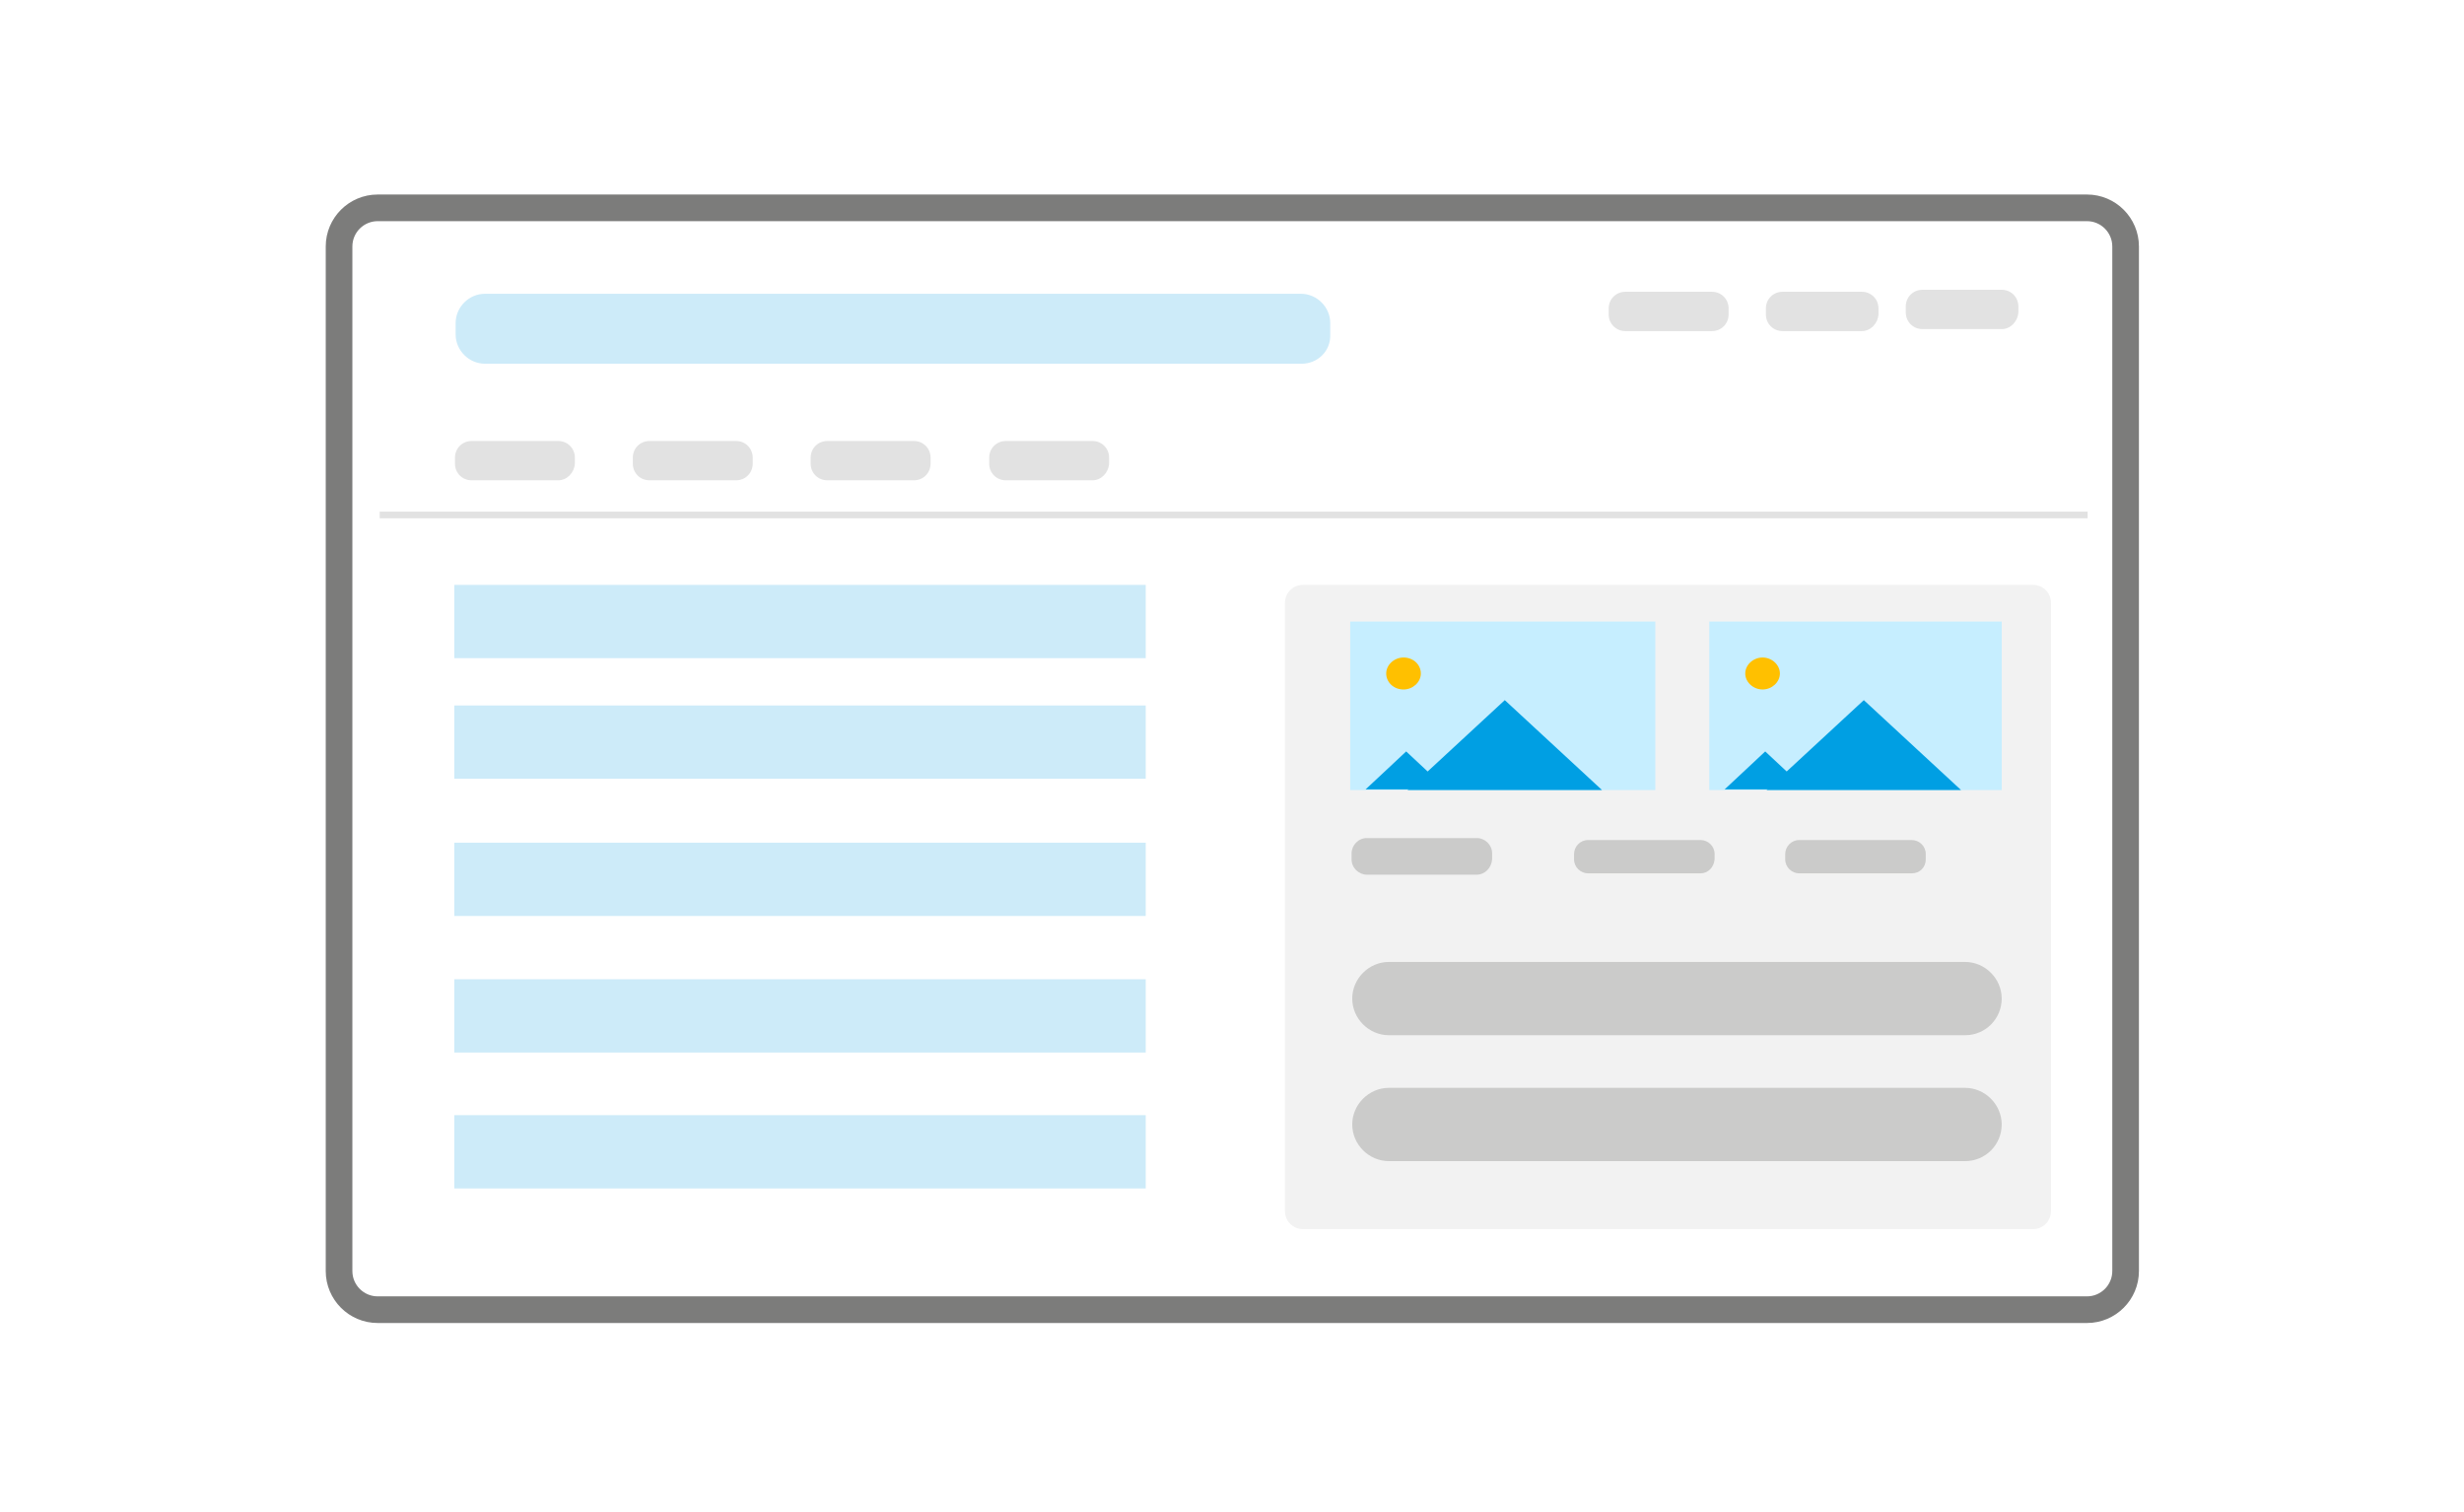 <?xml version="1.0" encoding="UTF-8"?><svg id="Layer_1" xmlns="http://www.w3.org/2000/svg" viewBox="0 0 369.9 227"><defs><style>.cls-1,.cls-2{fill:#fff;}.cls-3{fill:#e2e2e2;}.cls-4{fill:#009fe3;}.cls-4,.cls-5{fill-rule:evenodd;}.cls-6{fill:#cdebf9;}.cls-7{fill:none;stroke:#e2e2e2;}.cls-7,.cls-2{stroke-miterlimit:10;}.cls-2{stroke:#7c7c7b;stroke-width:4px;}.cls-8{fill:#cbcbca;}.cls-9{fill:#7f7f7f;}.cls-5{fill:#ffc000;}.cls-10{fill:#f2f2f2;}.cls-11{fill:#c6eeff;}</style></defs><g id="Layer_2"><rect class="cls-1" width="369.9" height="227"/><path class="cls-2" d="M50.9,190.8V37c0-3.2,2.6-5.8,5.8-5.8H313.3c3.2,0,5.8,2.6,5.8,5.8V190.8c0,3.2-2.6,5.8-5.8,5.8H56.7c-3.2,0-5.8-2.6-5.8-5.8Z"/><rect class="cls-6" x="68.2" y="87.8" width="103.8" height="11"/><rect class="cls-6" x="68.2" y="105.9" width="103.8" height="11"/><rect class="cls-6" x="68.2" y="126.5" width="103.8" height="11"/><rect class="cls-6" x="68.2" y="147" width="103.8" height="11"/><rect class="cls-6" x="68.2" y="167.4" width="103.8" height="11"/><path class="cls-3" d="M279.5,49.7h-11.9c-1.4,0-2.5-1.1-2.5-2.5v-.9c0-1.4,1.1-2.5,2.5-2.5h11.9c1.4,0,2.5,1.1,2.5,2.5v.9c-.1,1.4-1.2,2.5-2.5,2.5Z"/><path class="cls-3" d="M300.5,49.4h-11.9c-1.4,0-2.5-1.1-2.5-2.5v-.9c0-1.4,1.1-2.5,2.5-2.5h11.9c1.4,0,2.5,1.1,2.5,2.5v.9c-.1,1.4-1.2,2.5-2.5,2.5Z"/><path class="cls-3" d="M164,72.1h-13c-1.4,0-2.5-1.1-2.5-2.5v-.9c0-1.4,1.1-2.5,2.5-2.5h13c1.4,0,2.5,1.1,2.5,2.5v.9c-.1,1.4-1.2,2.5-2.5,2.5Z"/><path class="cls-3" d="M137.2,72.1h-13c-1.4,0-2.5-1.1-2.5-2.5v-.9c0-1.4,1.1-2.5,2.5-2.5h13c1.4,0,2.5,1.1,2.5,2.5v.9c0,1.4-1.1,2.5-2.5,2.5Z"/><path class="cls-3" d="M110.5,72.1h-13c-1.4,0-2.5-1.1-2.5-2.5v-.9c0-1.4,1.1-2.5,2.5-2.5h13c1.4,0,2.5,1.1,2.5,2.5v.9c0,1.4-1.1,2.5-2.5,2.5Z"/><path class="cls-3" d="M83.8,72.1h-13c-1.4,0-2.5-1.1-2.5-2.5v-.9c0-1.4,1.1-2.5,2.5-2.5h13c1.4,0,2.5,1.1,2.5,2.5v.9c-.1,1.4-1.2,2.5-2.5,2.5Z"/><path class="cls-3" d="M257,49.7h-13c-1.4,0-2.5-1.1-2.5-2.5v-.9c0-1.4,1.1-2.5,2.5-2.5h13c1.4,0,2.5,1.1,2.5,2.5v.9c0,1.4-1.1,2.5-2.5,2.5Z"/><line class="cls-7" x1="57" y1="77.3" x2="313.4" y2="77.3"/><path class="cls-6" d="M195.4,54.6H72.8c-2.4,0-4.4-2-4.4-4.4v-1.7c0-2.4,2-4.4,4.4-4.4h122.5c2.4,0,4.4,2,4.4,4.4v1.7c.1,2.5-1.9,4.4-4.3,4.4Z"/><path class="cls-10" d="M305.2,184.5h-109.6c-1.5,0-2.7-1.2-2.7-2.7V90.5c0-1.5,1.2-2.7,2.7-2.7h109.6c1.5,0,2.7,1.2,2.7,2.7v91.3c0,1.5-1.2,2.7-2.7,2.7Z"/><path class="cls-8" d="M295,174.3h-86.5c-3,0-5.5-2.5-5.5-5.5h0c0-3,2.5-5.5,5.5-5.5h86.5c3,0,5.5,2.5,5.5,5.5h0c0,3-2.4,5.5-5.5,5.5Z"/><path class="cls-8" d="M295,155.4h-86.5c-3,0-5.5-2.5-5.5-5.5h0c0-3,2.5-5.5,5.5-5.5h86.5c3,0,5.5,2.5,5.5,5.5h0c0,3-2.4,5.5-5.5,5.5Z"/><path class="cls-8" d="M287,131.1h-16.9c-1.1,0-2.1-.9-2.1-2.1v-.8c0-1.1,.9-2.1,2.1-2.1h16.9c1.1,0,2.1,.9,2.1,2.1v.8c0,1.2-.9,2.1-2.1,2.1Z"/><path class="cls-8" d="M255.3,131.1h-16.9c-1.1,0-2.1-.9-2.1-2.1v-.8c0-1.1,.9-2.1,2.1-2.1h16.9c1.1,0,2.1,.9,2.1,2.1v.8c-.1,1.2-1,2.1-2.1,2.1Z"/><path class="cls-8" d="M221.7,131.3h-16.5c-1.2,0-2.3-1-2.3-2.3v-.9c0-1.2,1-2.3,2.3-2.3h16.5c1.2,0,2.3,1,2.3,2.3v.9c-.1,1.3-1.1,2.3-2.3,2.3Z"/><g><rect class="cls-9" x="222.7" y="109.2" width="3.7" height="8.4"/><rect class="cls-11" x="202.7" y="93.3" width="45.8" height="25.3"/><path class="cls-5" d="M208.1,101.1c0-1.3,1.2-2.4,2.6-2.4,1.5,0,2.6,1.1,2.6,2.4s-1.2,2.4-2.6,2.4c-1.5,0-2.6-1.1-2.6-2.4Z"/><path class="cls-4" d="M205,118.5l6.1-5.7,6.1,5.7h-12.2Z"/><path class="cls-4" d="M211.3,118.6l14.6-13.5,14.6,13.5h-29.2Z"/></g><g><rect class="cls-9" x="276.6" y="109.2" width="3.7" height="8.4"/><rect class="cls-11" x="256.6" y="93.3" width="43.9" height="25.3"/><path class="cls-5" d="M262,101.1c0-1.3,1.2-2.4,2.6-2.4s2.6,1.1,2.6,2.4-1.2,2.4-2.6,2.4-2.6-1.1-2.6-2.4Z"/><path class="cls-4" d="M258.9,118.5l6.1-5.7,6.1,5.7h-12.2Z"/><path class="cls-4" d="M265.2,118.6l14.6-13.5,14.6,13.5h-29.2Z"/></g></g></svg>